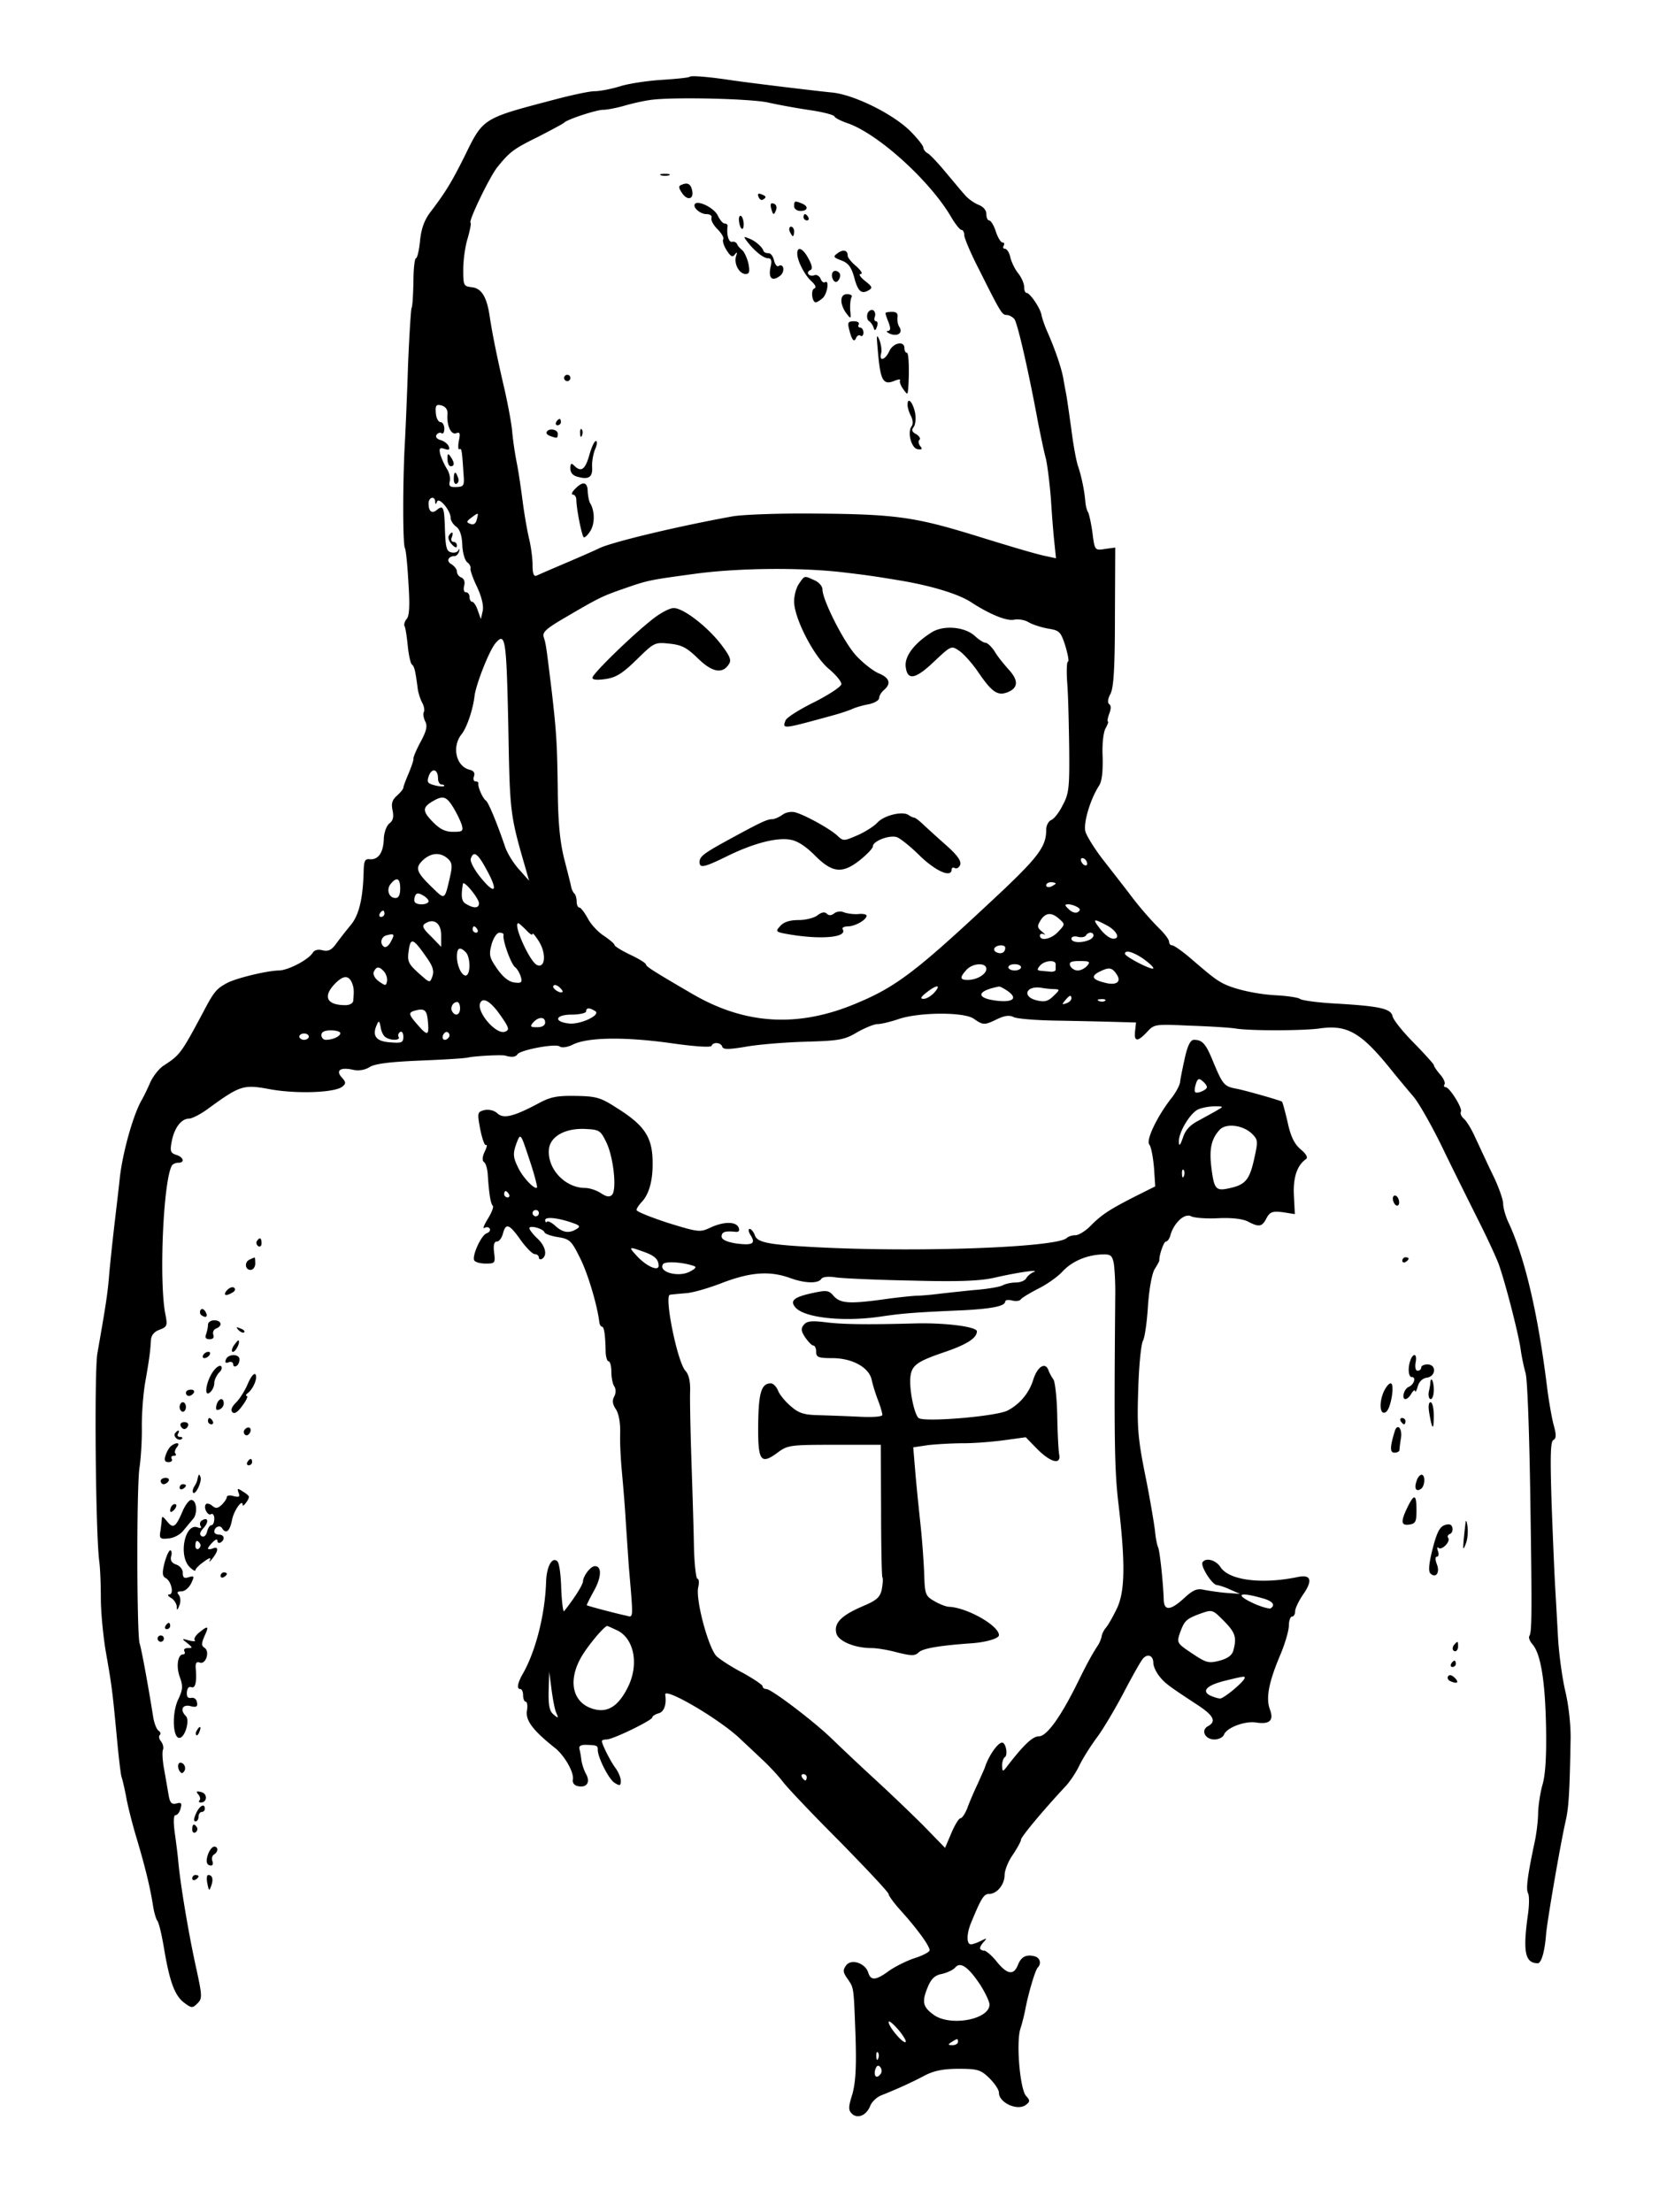 <svg xmlns="http://www.w3.org/2000/svg" version="1.0" viewBox="0 0 468 621"><path d="M193.659 21.534c-.177.265-3.805.62-7.874.885-4.158.265-9.466 1.061-11.855 1.858-2.389.707-5.485 1.327-6.989 1.327-1.416 0-6.37 1.061-11.059 2.3-20.524 5.396-20.17 5.131-25.479 16.013-3.538 7.077-5.22 9.908-9.466 15.482-1.77 2.3-2.654 4.689-3.008 8.139-.265 2.742-.796 4.954-1.15 4.954s-.708 3.008-.708 6.635c-.088 3.716-.265 6.99-.53 7.343-.177.354-.62 7.432-.974 15.66-.265 8.315-.707 18.843-.973 23.444-.53 10.793-.53 27.337.089 28.31.265.354.707 4.689.973 9.643.442 6.458.265 9.289-.443 10.174-.619.707-.884 1.68-.619 2.123s.62 2.92.885 5.485c.265 2.654.796 4.954 1.15 5.22.708.53.973 1.77 1.592 6.37.089 1.238.708 3.184 1.239 4.246.62 1.062.796 2.3.53 2.743s-.088 1.592.355 2.565c.707 1.239.442 2.654-1.239 5.75-1.238 2.3-2.123 4.424-2.035 4.778s-.53 2.123-1.327 4.07c-.796 1.857-1.504 3.715-1.504 4.07s-.796 1.326-1.77 2.21c-1.415 1.24-1.68 2.301-1.238 4.247.354 1.77.089 2.831-.884 3.54-.797.618-1.504 2.476-1.593 4.246-.088 3.892-1.504 6.016-3.892 5.839-1.416-.177-1.681.442-1.77 3.361-.177 7.697-1.327 12.475-3.715 15.217a125.729 125.729 0 00-4.07 5.22c-1.239 1.68-2.123 2.123-3.716 1.77-1.238-.355-2.3-.09-2.742.618-1.239 2.035-6.99 5.043-9.643 5.043-3.362.089-11.855 2.123-14.51 3.539-2.919 1.592-3.627 2.389-6.546 7.962-6.37 11.943-6.635 12.209-11.236 15.217-1.238.796-3.008 3.008-3.804 4.866s-1.946 4.158-2.477 5.042c-2.389 4.335-5.308 14.952-6.016 21.764-.442 4.158-1.238 10.704-1.68 14.597s-1.062 9.643-1.328 12.828c-.442 5.397-1.061 9.024-3.273 21.675-.885 5.131-.53 50.073.53 58.39.266 1.946.443 6.546.443 10.35 0 3.716.62 10.263 1.327 14.598 1.681 9.643 1.858 10.616 3.097 23.71.53 5.838 1.15 11.235 1.415 11.943s.796 3.096 1.239 5.308c.353 2.212 1.68 7.52 3.008 11.943 2.477 8.316 3.804 13.89 4.6 19.021.265 1.681.796 3.45 1.15 3.981.442.443 1.239 3.893 1.858 7.52 1.592 9.555 3.008 13.447 5.662 15.482 2.123 1.593 2.389 1.593 3.804.177 1.327-1.327 1.327-2.035-.442-10.085-1.947-8.847-4.247-22.206-4.955-29.46-.176-2.212-.707-6.105-1.061-8.67-.354-2.92-.266-4.6.265-4.6s1.15-.797 1.416-1.859c.442-1.504.177-1.77-1.15-1.415s-1.858-.177-2.212-2.389c-.265-1.504-.796-4.689-1.239-7.077s-.619-4.866-.354-5.574c.266-.62 0-1.68-.53-2.389-.531-.619-.708-1.415-.354-1.77s.177-.884-.354-1.238-1.239-2.123-1.504-3.892c-1.327-8.405-3.273-19.021-3.804-20.614-.796-2.654-.885-44.5 0-49.542.354-2.477.708-7.609.62-11.501 0-3.893.441-9.643 1.06-12.828 1.062-6.105 1.328-8.14 1.505-11.324.088-1.239.884-2.3 2.388-2.831 2.124-.796 2.3-1.15 1.681-4.247-1.858-9.112-.62-37.953 1.858-41.934.265-.354 1.062-.708 1.77-.708 1.857 0 1.503-1.592-.62-2.211-1.592-.531-1.77-1.062-1.238-3.805.707-3.715 2.654-6.37 4.865-6.37.797 0 3.274-1.238 5.397-2.83 9.024-6.547 9.82-6.813 17.428-5.397 7.343 1.327 18.225.973 20.26-.796.973-.796.973-1.239-.177-2.477-1.858-2.035-.442-3.008 3.096-2.212 1.593.354 3.274.088 4.6-.708 1.416-.973 5.663-1.504 13.979-1.858 6.546-.265 12.828-.619 13.8-.884 2.124-.443 9.29-.797 10.352-.531 1.77.53 2.92.442 3.45-.354.796-1.239 10.705-3.097 11.855-2.212.53.443 2.123.266 3.716-.53 4.07-2.035 14.332-2.212 27.16-.443 6.723.973 11.59 1.327 11.766.796.442-1.15 2.654-.973 3.008.266.265.796 1.77.796 6.547 0 3.361-.62 10.881-1.239 16.72-1.416 9.555-.265 11.059-.53 14.598-2.654 2.211-1.239 4.777-2.3 5.75-2.3s3.539-.62 5.662-1.327c5.662-2.035 18.579-2.123 21.321-.177 2.654 1.858 3.008 1.858 6.635.088 2.035-.973 3.45-1.15 4.6-.53.885.442 6.194.884 11.767.973s13.005.265 16.367.354l6.193.177-.266 2.388c-.354 3.097.708 3.097 3.362.266 2.035-2.212 2.3-2.212 11.855-1.77 5.397.177 11.236.531 12.916.796 4.335.708 19.198.62 23.622 0 7.873-1.15 11.766 1.15 20.348 11.855 1.857 2.3 4.6 5.574 6.104 7.343s5.485 8.759 8.67 15.482c3.273 6.724 7.785 15.748 9.908 19.994s4.512 9.378 5.309 11.501c1.946 5.485 5.662 19.994 6.192 24.152.266 1.947.885 4.778 1.327 6.37.531 1.504 1.062 16.81 1.327 34.06.531 34.327.443 38.75-.265 39.812-.265.442.177 1.504.885 2.3 2.3 2.654 3.539 10.085 3.804 22.825.177 8.67-.177 13.801-.973 16.544-.62 2.123-1.15 5.662-1.239 7.785 0 2.123-.442 6.104-1.061 8.758-1.947 9.201-2.39 12.828-1.77 13.978.354.62.354 3.185 0 5.75-1.504 10.617-.885 13.89 2.743 13.89.973 0 1.946-3.273 2.3-7.962.354-4.07 3.893-24.683 5.485-31.849.885-3.804 1.15-7.873 1.415-23.002.089-3.804-.53-9.466-1.415-13.27-.885-3.627-1.858-10.616-2.123-15.482s-.62-11.235-.796-14.155-.62-13.182-.974-22.825c-.442-13.536-.354-17.782.443-18.313.884-.442.884-1.504.088-4.335-.53-2.035-1.327-6.635-1.77-10.085-2.565-20.88-6.192-36.361-10.704-46.27-.973-1.946-1.68-4.512-1.68-5.662s-1.328-4.954-3.009-8.316c-1.68-3.45-3.804-8.139-4.866-10.35-.973-2.212-2.388-4.513-3.096-5.132-.796-.708-1.15-1.504-.885-2.035.531-.884-3.185-6.9-4.335-6.9-.442 0-.53-.354-.265-.797.265-.353-.266-1.68-1.239-2.742-.973-1.15-1.769-2.3-1.769-2.654 0-.266-2.566-3.097-5.662-6.281-3.096-3.097-5.75-6.459-5.927-7.432-.443-2.123-3.628-2.83-15.836-3.539-5.043-.265-9.644-.884-10.174-1.327-.443-.354-3.274-.796-6.193-.973-5.75-.265-12.12-1.68-15.394-3.362-2.123-1.15-3.185-1.946-9.554-7.431-2.124-1.77-4.247-3.273-4.778-3.273-.442 0-.796-.443-.796-.974s-1.062-2.034-2.389-3.361c-2.92-2.92-6.104-6.547-9.112-10.617-1.239-1.592-4.246-5.485-6.812-8.758s-4.866-6.99-5.22-8.316c-.53-2.477 1.416-9.024 3.893-12.828.796-1.239 1.062-3.981.973-7.962-.177-3.54.177-6.812.796-8.051.62-1.062.885-1.946.708-1.946-.265 0-.088-.974.354-2.212.53-1.327.53-2.3 0-2.654s-.442-1.504.354-2.92c.884-1.769 1.238-7.254 1.238-21.763l.089-19.286-2.654.354c-3.185.53-3.097.53-3.804-4.955-.354-2.388-.885-4.777-1.15-5.308-.354-.442-.708-1.858-.797-3.096-.265-3.185-1.15-7.255-2.035-9.82-.442-1.239-1.327-5.84-1.857-10.174-.62-4.424-1.239-8.759-1.416-9.732s-.62-3.185-.885-4.866c-.619-3.184-2.3-8.05-4.512-13.093-.707-1.592-1.415-3.627-1.592-4.6-.354-1.947-3.185-6.105-4.158-6.193-.442 0-.708-.708-.708-1.681 0-.885-.708-2.566-1.592-3.716-.973-1.15-1.947-3.185-2.3-4.6-.266-1.327-.974-2.389-1.504-2.389s-.62-.442-.354-.885c.265-.53.177-.884-.354-.884-.442 0-1.327-1.416-1.858-3.097s-1.415-3.096-1.858-3.096-.796-.796-.796-1.77c0-1.15-.885-2.123-2.3-2.654-1.239-.53-3.008-1.769-3.893-2.919-.973-1.062-3.362-3.981-5.396-6.37-2.035-2.477-4.247-4.777-4.866-5.131-.708-.354-1.239-1.15-1.239-1.592 0-.531-1.68-2.654-3.716-4.69-4.954-4.865-15.924-10.262-22.028-10.792-4.512-.443-23.533-2.743-28.222-3.45-6.458-.974-11.147-1.328-11.59-.974zm22.028 7.255c2.743.619 8.051 1.592 11.678 2.123s6.724 1.327 6.9 1.77 1.77 1.238 3.54 1.857c8.493 2.831 23.09 16.013 29.106 26.187 1.239 2.123 2.566 3.804 3.008 3.804s.796.708.796 1.504 1.858 5.22 4.247 9.82c5.927 11.855 6.37 12.563 7.608 12.563.708 0 1.68.53 2.212 1.15.884 1.15 3.98 14.597 6.723 29.46.708 3.45 1.593 7.874 2.124 9.731.442 1.947 1.061 6.99 1.415 11.413.266 4.335.708 9.909.973 12.209l.443 4.335-2.92-.62c-2.83-.619-8.316-2.211-19.728-5.75-17.606-5.397-22.649-6.104-48.658-6.193-8.228 0-16.986.354-19.464.796-15.659 2.831-34.414 7.343-37.599 9.024-.708.354-4.689 2.123-8.847 3.893s-8.05 3.45-8.581 3.715c-.797.354-1.15-.53-1.15-2.919 0-1.946-.443-5.22-.974-7.431s-1.327-6.813-1.769-10.174c-.442-3.45-1.15-8.405-1.68-11.059s-1.15-6.812-1.328-9.2c-.265-2.478-1.238-7.61-2.123-11.502-1.858-7.962-3.362-15.128-4.158-20.436-.796-5.485-2.3-7.962-5.043-8.228-2.3-.265-2.389-.53-2.389-4.954 0-2.566.531-6.547 1.239-8.758.62-2.212 1.062-4.247.796-4.424-.53-.62 5.485-13.093 7.609-15.659 3.45-4.246 4.511-5.043 11.324-8.404 3.804-1.947 7.077-3.716 7.343-3.981.884-.974 9.377-3.716 11.058-3.628.973 0 3.804-.53 6.193-1.238 2.477-.708 5.839-1.416 7.52-1.593 6.9-.796 27.868-.265 32.556.797zm-90.061 87.407c-.265 3.185.973 6.016 2.477 5.396 1.062-.353 1.15.089.708 2.212-.266 1.504-.177 2.566.177 2.3.62-.353.708.354 1.15 6.99.265 3.273.088 3.538-2.035 3.627-1.77.088-2.123-.266-1.858-1.504.266-.973-.088-2.566-.796-3.628-.708-1.15-1.504-2.919-1.858-4.07-.354-1.68-.177-1.945 1.239-1.503 1.238.442 1.504.177 1.15-.708-.266-.708-1.327-1.504-2.3-1.77s-1.504-.884-1.15-1.415c.265-.53.973-.796 1.415-.53.442.353.796-.266.796-1.24 0-1.06-.53-1.857-1.061-1.857-.62 0-1.239-1.15-1.327-2.566-.177-2.123.088-2.477 1.592-2.123 1.15.354 1.77 1.15 1.681 2.389zm-3.45 24.594c0 .885.177.885.53 0 .531-1.327 3.805 2.477 3.805 4.6 0 .708.707 1.859 1.592 2.478.973.708 1.593 2.477 1.681 5.131.088 2.123.708 4.335 1.416 4.866.619.442 1.061 1.238.884 1.77-.088.442.708 2.83 1.858 5.13 1.239 2.743 1.858 5.132 1.593 6.636l-.531 2.388-.885-2.477c-.442-1.327-1.15-2.389-1.592-2.389-.354 0-.708-.619-.708-1.327s-.443-1.327-.973-1.327c-.62 0-.797-.796-.531-1.858s0-1.946-.796-2.3c-.708-.265-1.239-.973-1.239-1.68 0-.62-.708-1.505-1.504-2.035-1.592-.797-.973-2.3.885-2.3.442 0 1.061-.62 1.238-1.328s.089-.884-.177-.354c-.265.62-1.238.885-2.123.62-1.238-.266-1.504-1.504-1.68-6.193-.178-6.458-.443-7.166-2.212-5.75-1.416 1.238-2.39.53-2.39-1.77 0-1.77 1.77-2.212 1.859-.53zm11.678 5.043c-.266 1.15-.885 1.592-1.77 1.239-1.238-.443-1.15-.708.266-1.77 2.034-1.504 2.034-1.504 1.504.531zm102.358 14.774c7.52.885 9.29 1.15 17.252 2.477 8.581 1.504 15.659 3.716 19.109 5.928 5.131 3.362 9.997 5.396 12.12 4.954 1.239-.265 3.097.089 4.07.708 1.061.62 3.45 1.415 5.396 1.77 3.274.53 3.628.795 4.955 4.954.707 2.388 1.061 4.335.707 4.335s-.442 2.919-.176 6.37c.265 3.538.442 11.854.53 18.4.089 10.617-.088 12.387-1.858 15.571-.973 2.035-2.477 3.893-3.273 4.158-.708.354-1.327 1.504-1.327 2.654 0 4.955-2.123 7.786-16.632 21.233-19.817 18.49-25.656 22.914-36.184 27.337-16.455 7.077-31.406 6.281-46.27-2.3-11.412-6.635-13.27-7.874-13.27-8.405 0-.354-1.946-1.592-4.423-2.742-2.389-1.15-4.423-2.389-4.423-2.743s-1.327-1.415-2.831-2.477c-1.593-.973-3.716-3.185-4.6-4.866-.974-1.77-2.036-3.185-2.478-3.185-.354 0-.708-.707-.708-1.592s-.265-1.946-.619-2.3c-.354-.266-.708-1.062-.885-1.681-.088-.62-.973-4.07-1.946-7.874-1.239-4.866-1.77-10.262-1.858-19.463-.177-13.182-.354-16.013-1.68-27.69-1.505-12.21-1.593-13.183-2.213-15.13-.53-1.503.354-2.388 6.282-5.838 9.2-5.397 10.174-5.839 16.013-7.874 7.077-2.477 7.254-2.477 20.967-4.335 11.855-1.504 28.398-1.68 40.253-.354zM142.7 203.603c.443 24.86.443 24.949 4.955 40.52l.884 3.095-2.919-3.273c-1.592-1.77-3.273-4.6-3.804-6.193-2.123-6.281-4.689-12.562-5.397-13.005-.884-.619-2.3-3.804-2.123-4.777.088-.354-.265-.62-.796-.62s-.708-.619-.443-1.415c.354-.973-.088-1.592-1.238-1.858-3.804-.973-5.043-6.458-2.212-9.997 1.416-1.769 3.185-6.812 3.627-10.793.443-3.273 4.07-12.562 5.84-14.686 2.83-3.362 3.096-1.238 3.626 23.002zm-19.728 14.952c0 .884.442 1.68 1.062 1.68.53 0 .796.177.619.443-.266.177-1.504.088-2.743-.266-1.946-.53-2.123-.884-1.504-2.654.885-2.3 2.566-1.858 2.566.797zm4.246 8.05c.974 1.593 2.035 3.804 2.39 4.866.53 1.858.264 2.035-2.39 2.035-2.211 0-3.715-.708-5.839-2.92-2.83-2.92-2.83-3.98.266-5.75 2.742-1.593 3.716-1.239 5.573 1.77zm-1.504 14.42c1.239 1.15 1.327 2.035.62 5.132-1.504 6.547-1.416 6.458-4.778 3.185-4.688-4.512-5.13-5.662-2.83-7.874 2.3-2.123 4.865-2.3 6.988-.442zm10.882 3.097c3.362 6.104 2.477 7.255-1.592 2.3-1.947-2.388-3.097-4.689-2.831-5.396.796-2.3 1.946-1.504 4.423 3.096zm168.622-1.68c0 .53-.354.618-.885.353-.442-.265-.884-.973-.884-1.415 0-.531.442-.62.884-.354.531.265.885.973.885 1.415zm-192.862 6.988c0 1.77-.443 2.654-1.327 2.654-1.858 0-2.654-2.388-1.327-3.98 1.68-2.036 2.654-1.593 2.654 1.326zm22.117 4.158c0 1.327-1.327 1.504-3.45.266-1.416-.708-1.681-1.947-1.062-5.75.177-1.15 4.512 4.069 4.512 5.484zm161.898-5.573c0 .177-.62.53-1.327.884-.708.266-1.327.089-1.327-.353 0-.531.62-.885 1.327-.885s1.327.177 1.327.354zm-176.053 4.954c0 .973-2.92 1.239-3.804.354-.266-.266-.266-1.062 0-1.77.354-.884.884-.973 2.123-.265.885.442 1.68 1.239 1.68 1.681zm182.158 1.68c.884.532.884.886.088 1.416-.62.354-1.68 0-2.477-.796-1.239-1.15-1.239-1.415-.177-1.415.708 0 1.858.354 2.566.796zm-194.544 1.859c0 .442-.442.884-.973.884-.442 0-.62-.442-.354-.884.266-.531.708-.885.973-.885.177 0 .354.354.354.885zm189.5 1.504c1.593 1.415 1.593 1.504-.353 3.538-1.946 2.124-5.131 2.743-5.131 1.062 0-.442.53-.62 1.15-.354.53.354.354 0-.531-.708-1.416-1.15-1.416-1.592-.442-3.184 1.415-2.212 3.096-2.39 5.308-.354zm-173.575 4.512v3.273l-2.831-2.92c-2.3-2.211-2.654-3.007-1.681-3.627 2.477-1.592 4.512-.088 4.512 3.274zm186.58-2.92c3.009 1.504 4.336 3.981 2.036 3.893-.797 0-2.39-1.15-3.54-2.654-2.3-2.92-2.034-3.097 1.505-1.239zm-162.694 1.504c.973 1.062 1.77 1.593 1.77 1.062 0-.443.796.53 1.857 2.211 2.035 3.362 1.681 7.432-.53 6.547-2.035-.708-6.99-11.766-5.308-11.766.176 0 1.15.884 2.211 1.946zm-13.712-.177c.265.443.088.885-.354.885-.531 0-.973-.442-.973-.885 0-.53.176-.885.353-.885.266 0 .708.354.974.885zm-24.33 3.45c-.53 1.062-1.326 1.681-1.857 1.416-1.327-.885-.885-2.92.796-3.273 2.123-.531 2.212-.266 1.062 1.857zm31.672-1.946c-.353 1.416 2.035 8.05 3.185 9.024.708.53 1.416 1.858 1.681 2.831.443 1.504.089 1.77-1.858 1.504-1.504-.177-3.184-1.504-4.777-3.804-2.212-3.185-2.389-3.893-1.592-6.9.53-1.859 1.504-3.274 2.211-3.274s1.239.265 1.15.62zm165.614.177c0 .442-.619 1.062-1.415 1.327-2.212.885-4.777.62-4.777-.442 0-.531.796-.796 1.769-.531s2.035.088 2.3-.354c.62-1.062 2.123-1.062 2.123 0zm-187.2 6.193c1.77 2.477 2.123 3.804 1.592 5.308-.707 1.946-.707 1.858-3.892-.973-2.831-2.566-3.185-3.273-2.743-6.281.531-3.805 1.239-3.54 5.043 1.946zm162.43-2.743c0 1.239-.974 1.858-2.301 1.327-.708-.265-.973-.796-.708-1.238.62-.973 3.008-1.062 3.008-.089zm-151.46 1.239c1.239 1.239 1.416 5.662.266 6.458-1.15.62-2.743-2.388-2.743-5.22 0-2.477.796-2.919 2.477-1.238zm190.12 1.77c1.593 1.15 2.92 2.3 2.92 2.742 0 .796-7.874-3.185-7.963-4.07 0-1.15 2.124-.619 5.043 1.327zm-24.506 1.592v1.504c0 .442-.62.619-1.327.619-.708-.088-1.946-.177-2.742-.265-1.15-.089-1.239-.354-.354-1.416 1.238-1.504 4.423-1.77 4.423-.442zm8.847.442c-.62.708-1.77 1.327-2.654 1.327s-1.77-.62-2.123-1.327c-.354-1.062.265-1.327 2.742-1.327 2.654 0 3.008.177 2.035 1.327zm-28.31.885c0 1.504-2.654 3.096-5.22 3.096-2.211 0-2.3-.708-.354-2.83 1.77-1.947 5.574-2.124 5.574-.266zm9.732-.443c0 .443-.797.885-1.77.885s-1.77-.442-1.77-.885c0-.53.797-.884 1.77-.884s1.77.354 1.77.884zm-178.708 1.327c.531.708.885 1.858.708 2.655-.265 1.238-.442 1.238-2.212 0-1.15-.797-1.77-1.947-1.504-2.655.708-1.68 1.593-1.68 3.008 0zm205.602.708c1.416 2.123-.265 3.185-3.627 2.212-3.45-.885-3.716-1.858-.885-3.185 2.389-1.15 3.274-.973 4.512.973zm-214.803 2.123c.62 1.504.708 2.3.443 5.132 0 .796-.973 1.327-2.212 1.327-5.22 0-6.37-2.389-3.008-5.928 2.3-2.388 3.804-2.565 4.777-.53zm59.186 2.743c-.53.62-3.008-.973-2.565-1.68.265-.443.973-.266 1.68.353.62.53 1.062 1.15.885 1.327zm104.394.177c-.885.973-2.212 1.77-3.008 1.77-1.062 0-.797-.531.796-1.77 2.92-2.3 4.246-2.3 2.212 0zm20.701-.354c2.92 2.123 1.15 3.273-3.804 2.566-5.396-.797-4.777-2.743 1.239-3.893.265-.088 1.415.53 2.565 1.327zm12.917-.62c1.68.09 1.68.178-.177 1.947-1.416 1.416-2.477 1.77-4.6 1.239-4.336-.973-3.185-4.247 1.238-3.54.973.178 2.566.355 3.539.355zm4.866 2.655c0 .442-.62 1.062-1.416 1.327-1.238.442-1.327.354-.354-.796 1.239-1.504 1.77-1.681 1.77-.531zm-160.13 4.954c2.3 3.273 2.39 3.893 1.15 4.335-2.565 1.062-8.404-5.927-6.9-8.227.885-1.504 3.097 0 5.75 3.892zm169.596-4.335c-.266.266-1.062.354-1.681.089-.708-.266-.442-.531.53-.531.974-.089 1.505.177 1.15.442zm-181.096 2.123c0 1.858-1.327 2.39-2.212.885-.62-1.062.177-2.654 1.416-2.654.442 0 .796.796.796 1.77zm-9.024 3.805c.354 3.892-.089 4.07-2.92.796-2.565-2.92-2.654-3.45-.619-3.981 2.654-.708 3.273-.089 3.539 3.185zm46.977-3.008c1.68 1.061-4.247 3.892-7.52 3.45-4.335-.53-3.627-2.477.885-2.477 2.211 0 4.07-.443 4.07-.885 0-1.062.884-1.15 2.565-.088zm-14.067 3.185c0 .796-.796 1.327-2.211 1.327-1.947 0-2.124-.177-1.15-1.327 1.504-1.681 3.361-1.681 3.361 0zm-44.765 4.158c1.416.973 4.247.884 3.627-.089-.265-.442-.088-1.062.443-1.415.442-.266.884.265.884 1.327 0 1.68-.442 1.857-3.715 1.592-3.981-.265-5.132-1.858-3.716-4.954.53-1.239.708-1.15 1.062.708.176 1.238.796 2.477 1.415 2.83zm-12.74-1.15c0 .884-2.123 1.857-4.07 1.857-.707 0-1.238-.619-1.238-1.327 0-.884.885-1.327 2.654-1.327 1.504 0 2.655.354 2.655.796zm30.522 1.061c-.884 1.327-2.211.885-1.68-.53.353-.708.884-1.062 1.326-.797s.62.885.354 1.327zm-39.368-.088c0 .442-.62.884-1.327.884s-1.327-.442-1.327-.884c0-.531.619-.885 1.327-.885s1.327.354 1.327.885z"/><path d="M185.608 49.225c.53.177 1.592.177 2.212 0 .53-.266.088-.442-1.15-.442s-1.681.176-1.062.442zM191.358 51.879c-.884.265-.884.796 0 2.123 1.416 2.3 3.362 2.123 3.008-.265-.353-2.035-1.238-2.654-3.008-1.858zM212.945 55.24c.265.708.796 1.062 1.238.797 1.062-.62.974-.973-.442-1.504-.885-.354-1.15-.088-.796.708zM195.163 57.187c-.885.885 1.327 2.92 3.184 2.92.974 0 1.593.442 1.416 1.061-.265.62.53 2.035 1.68 3.185s1.859 2.389 1.593 2.831.177 1.858.974 3.096c1.15 1.77 1.68 2.035 2.3 1.15.619-.796.707-.707.354.443-.708 2.123.884 5.043 2.654 5.043 1.061 0 1.238-.62.796-2.92-.354-1.504-1.15-3.273-1.681-3.716-.62-.53-1.327-1.238-1.504-1.769-.177-.442-.885-.796-1.416-.62-.973.178-1.592-2.122-1.238-4.511 0-.354-.354-.62-.796-.62-.531 0-1.327-.973-1.947-2.211-.884-2.035-5.308-4.335-6.37-3.362zM216.484 58.426c.53 2.034.796 2.123 1.415.442.266-.708 0-1.504-.62-1.68-.884-.355-1.06.088-.795 1.238zM222.942 57.895c0 .708.796 1.327 1.77 1.327 2.123 0 2.388-1.327.353-2.123-1.946-.797-2.123-.708-2.123.796zM207.46 61.876c.177 2.389 1.327 3.362 1.327 1.062 0-.974-.354-2.035-.708-2.3-.442-.266-.708.353-.62 1.238zM225.596 60.991c0 .443.442.885.973.885.442 0 .62-.442.354-.885-.265-.53-.708-.884-.973-.884-.177 0-.354.353-.354.884zM221.703 64.972c.354.708.708 1.327.885 1.327s.354-.619.354-1.327-.354-1.327-.885-1.327c-.442 0-.62.62-.354 1.327zM209.76 67.803c2.123 2.743 4.6 4.69 5.839 4.69.973 0 1.15.707.708 2.565-.62 3.008.442 4.07 2.654 2.388 1.504-1.061 1.15-3.715-.443-2.742-.353.265-.973-.53-1.238-1.681s-.973-2.035-1.593-1.946c-.619 0-1.238-.266-1.327-.62-.353-1.15-2.388-2.92-4.158-3.538-1.504-.62-1.504-.531-.442.884zM223.827 71.165c0 2.035 2.034 6.016 3.98 7.785 1.15 1.062 1.416 1.77.797 2.035-1.062.443-.62 3.893.442 3.893.266 0 1.15-.531 1.858-1.15 1.327-1.062 2.035-5.308.708-4.512-.354.265-.973-.177-1.239-.973-.354-.797-1.15-1.239-1.77-.973s-1.415.088-1.68-.354c-.265-.354 0-.885.53-1.062.709-.265.62-1.239-.442-3.185-1.504-2.92-3.184-3.716-3.184-1.504zM235.15 71.077c-1.326.973-1.238 1.15 1.062 2.034 1.947.708 2.743 1.858 3.539 4.512 1.062 4.158 2.035 5.043 4.07 3.893 1.238-.708 1.061-1.062-.974-2.654-1.327-1.062-1.857-1.946-1.238-1.946.708 0 .177-.885-1.15-2.124-1.416-1.15-2.477-2.477-2.477-3.008 0-1.592-1.239-1.857-2.831-.707zM233.558 77.27c0 .707.354 1.503.796 1.769.885.62 2.035-1.681 1.239-2.477-.973-.973-2.035-.531-2.035.708zM236.212 84.436c0 .973.62 2.565 1.416 3.538 1.238 1.681 1.327 1.593 1.061-.884-.088-1.504.089-3.097.354-3.628.354-.442-.177-.884-1.15-.884-1.15 0-1.68.619-1.68 1.858zM243.555 87.974c-.265.885-.088 1.77.354 2.124.53.265 1.062 1.15 1.327 1.769.265 1.062.53 1.062.973-.177.266-.796.177-1.504-.265-1.504s-.62-.53-.354-1.239.088-1.504-.442-1.857c-.531-.266-1.239.088-1.593.884zM248.598 87.886c0 .265.354 1.415.885 2.654.619 1.68.53 2.3-.266 2.389-.53 0-.265.353.708.796 2.123.796 3.627-.266 2.566-1.947-.443-.619-.62-1.857-.531-2.742.177-.973-.266-1.504-1.504-1.504-1.062 0-1.858.177-1.858.354zM238.424 92.575c.708 2.92 1.415 3.715 1.946 2.211.266-.53.796-.884 1.239-.53.442.265.796-.177.796-.885 0-.796-.442-1.416-.973-1.416-.442 0-.62-.442-.354-.884.265-.531-.354-.885-1.327-.885-1.68 0-1.858.354-1.327 2.389zM246.386 97.706c.708 8.935 1.416 10.44 4.512 9.29 1.239-.532 2.035-.62 1.77-.178-.177.354.176 1.416.884 2.389 1.239 1.68 1.239 1.68 1.416-.089.354-4.865.177-10.085-.354-10.085-.443 0-.708-.62-.708-1.327 0-2.123-3.185-1.504-4.246.885-1.15 2.477-2.92 3.008-2.3.619.265-.796 0-2.477-.443-3.716-.796-1.858-.885-1.415-.53 2.212zM158.36 106.11c0 .443.442.885.884.885.531 0 .885-.442.885-.885 0-.53-.354-.884-.885-.884a.887.887 0 00-.884.884zM254.79 113.63c0 .797.443 2.212.974 3.185.53 1.062.62 2.212.177 2.831-1.327 1.77 0 6.37 1.77 6.458 1.15.177 1.326-.088.618-.884-.442-.62-.619-1.416-.176-1.77.353-.354-.089-1.061-.974-1.592-1.15-.62-1.327-1.15-.707-1.946.53-.62.707-2.39.442-3.982-.62-3.007-2.123-4.688-2.123-2.3zM156.148 118.496c-.266.442-.089.885.354.885.53 0 .973-.443.973-.885 0-.53-.177-.885-.354-.885-.265 0-.708.354-.973.885zM153.494 121.239c-.266.353.177.884.973 1.15 1.946.707 2.123.707 2.123-.62 0-1.238-2.477-1.68-3.096-.53zM162.871 121.681c0 .973.266 1.239.531.53.266-.619.177-1.415-.088-1.68-.266-.354-.531.177-.443 1.15zM165.437 127.785c-1.15 4.07-2.3 4.866-4.246 2.92-.797-.796-1.062-.62-1.062.796 0 1.239.708 2.035 2.212 2.389 3.008.796 4.07 0 3.892-2.831-.088-1.327.266-3.45.796-4.866.62-1.327.708-2.389.266-2.389s-1.239 1.77-1.858 3.981zM161.544 137.163c-.973.885-1.238 1.68-.707 1.68s.973.709.973 1.505c0 2.389 1.504 9.908 2.035 10.44.265.265 1.061-.443 1.857-1.682 1.327-2.034 1.327-5.75-.088-7.962-.265-.53-.53-1.946-.62-3.096 0-2.743-1.326-3.097-3.45-.885zM125.626 128.847c0 1.15.442 2.035.885 2.035 1.15 0 1.15-.973 0-2.654-.708-1.062-.885-.973-.885.619zM127.395 134.509c0 .973.354 1.592.885 1.239.442-.266.62-1.062.265-1.77-.619-1.858-1.15-1.68-1.15.531zM125.98 150.433c-.266.531.088 1.593.885 2.39.884.972 1.415 1.06 1.415.353 0-.62-.442-1.062-.973-1.062s-.796-.619-.442-1.327c.53-1.504 0-1.77-.885-.354zM224.357 163.792c-.796 1.062-1.415 3.362-1.415 5.043 0 4.6 5.396 15.217 9.643 18.844 2.035 1.68 3.627 3.627 3.627 4.335s-3.362 2.92-7.52 5.043c-4.158 2.034-7.785 4.335-8.139 5.13-.973 2.566-1.061 2.566 13.448-1.415 1.946-.53 4.334-1.327 5.308-1.77s3.096-1.06 4.689-1.326c1.503-.354 2.83-1.062 2.83-1.77 0-.619.62-1.592 1.328-2.211 2.123-1.77 1.592-3.45-1.504-4.69-1.593-.707-4.424-2.919-6.37-5.042-3.45-3.804-9.378-15.57-9.378-18.49 0-.885-.973-2.035-2.212-2.565-2.92-1.328-2.742-1.416-4.335.884zM183.13 173.878c-5.838 4.6-16.808 15.305-16.808 16.366 0 .62 1.327.708 3.804.354 2.92-.442 4.777-1.68 8.67-5.485 4.866-4.777 5.043-4.866 9.2-4.423 3.45.354 4.866 1.15 7.963 4.158 3.98 3.892 6.9 4.423 8.67 1.592.796-1.15.265-2.3-2.212-5.573-3.981-5.131-10.616-10.174-13.27-10.174-1.15 0-3.804 1.415-6.016 3.185zM261.426 177.593c-4.866 3.097-7.432 6.636-7.166 9.467.442 4.07 2.654 3.715 7.962-1.327 4.777-4.512 4.866-4.512 6.99-3.097 1.238.796 3.715 3.539 5.396 6.016 3.98 5.839 5.573 6.812 8.493 5.574 2.83-1.239 2.83-3.362-.089-6.459-1.238-1.415-3.008-3.538-3.804-4.954-.885-1.327-2.035-2.389-2.565-2.389s-1.858-.884-2.92-1.857c-2.83-2.655-8.935-3.185-12.297-.974zM219.669 228.728c-.885.62-2.212 1.239-2.92 1.239-1.415 0-3.273.885-12.828 6.104-6.458 3.54-7.52 4.424-7.52 5.928 0 1.77 1.239 1.504 7.255-1.416 7.608-3.804 14.332-5.573 18.224-4.865 2.124.353 4.424 1.946 6.99 4.511 4.865 4.866 7.696 5.132 12.739 1.062 1.858-1.504 3.45-3.185 3.45-3.716 0-1.504 4.777-3.273 6.724-2.565.884.265 3.892 2.654 6.546 5.308 4.512 4.335 8.847 6.193 8.847 3.716 0-.443.443-.62.885-.354.53.265 1.15-.089 1.504-.885.354-1.062-.708-2.654-3.804-5.397a574.022 574.022 0 01-6.458-5.839c-1.15-1.15-2.389-2.034-2.654-2.034s-1.062-.354-1.681-.797c-1.77-1.061-6.812.177-8.67 2.212-.885.973-3.362 2.566-5.574 3.539-3.892 1.68-3.981 1.68-5.75 0-2.3-2.035-9.113-5.75-11.767-6.458-1.061-.266-2.654 0-3.538.707zM229.489 256.95c-.885.708-3.274 1.327-5.309 1.327-2.388 0-4.158.53-5.13 1.681-1.416 1.504-1.328 1.68 2.3 2.3 9.2 1.593 16.72.885 15.216-1.415-.265-.443.442-.797 1.593-.797 2.034-.088 5.13-1.857 5.13-3.007 0-.354-1.06-.62-2.388-.443-1.415.089-3.185-.177-4.07-.53-.796-.355-2.034-.178-2.654.353-.796.62-1.504.62-2.034.089-.62-.62-1.504-.443-2.654.442zM332.643 296.938c-.619 2.831-1.238 5.839-1.327 6.724-.088.973-1.15 2.92-2.3 4.423-4.07 5.131-7.343 11.943-6.37 13.182.531.62 1.062 3.539 1.327 6.458l.354 5.308-4.954 2.478c-7.874 3.98-9.997 5.396-13.005 8.404-1.504 1.593-3.539 2.831-4.423 2.831-.973 0-2.035.354-2.477.796-3.008 2.654-41.846 4.07-70.333 2.566-13.625-.708-16.632-1.327-17.252-3.45-.354-.885-.973-1.681-1.415-1.681s-.354.796.265 1.77c1.504 2.388.531 2.919-4.158 2.3-2.565-.443-3.981-1.062-3.981-1.947 0-1.239.885-1.592 3.716-1.327 1.061.177 1.415-.265 1.061-1.15-.707-1.77-4.158-1.77-7.962 0-2.83 1.327-3.273 1.327-11.855-1.327-4.866-1.593-8.847-3.185-8.847-3.627s.62-1.327 1.327-2.124c2.035-2.034 3.185-5.75 3.185-10.616.089-7.52-2.034-10.882-10.085-15.924-4.512-2.92-5.75-3.274-11.501-3.362-5.22-.089-7.078.265-10.351 2.035-6.99 3.715-9.909 4.512-11.678 2.83-.885-.796-2.3-1.15-3.627-.884-1.946.53-2.035.708-1.15 5.397.53 2.654 1.238 4.6 1.592 4.423.443-.265.266.62-.354 1.858-.707 1.504-.707 2.565-.177 2.92s.974 2.034 1.062 3.715c.354 5.308.796 7.962 1.416 8.581.265.266-.354 1.947-1.416 3.628-1.062 1.77-1.504 2.83-.973 2.565.62-.354 1.238-.265 1.504.177s-.089 1.062-.885 1.327c-1.592.62-4.158 6.459-3.45 7.609.354.53 1.77.884 3.273.884 2.566 0 2.654-.177 2.3-3.096-.265-2.123 0-3.097.797-3.097.619 0 1.327-.973 1.68-2.211.797-3.097 1.77-2.743 4.955 1.77 1.592 2.21 3.362 3.98 3.98 3.98s1.151.443 1.151.973c0 .443.442.62.885.354 1.592-.973.973-3.627-1.327-5.75-1.239-1.15-2.212-2.477-2.212-2.831 0-.973 3.893.088 4.246 1.15.177.442 1.947 1.062 3.805 1.327 3.273.53 3.804 1.062 6.104 5.75 2.212 4.247 4.954 13.536 5.485 18.225.089.62.442 1.15.708 1.15.62 0 .973 2.212 1.061 7.255.089 1.415.443 2.477.797 2.477.442 0 .796 1.327.796 2.83 0 1.593.354 3.54.796 4.159.53.796.53 1.946 0 2.92-.62 1.15-.442 2.211.53 3.626.797 1.327 1.24 3.805 1.151 6.901-.088 2.654.177 7.166.442 10.086s.797 8.846 1.062 13.27c.265 4.335.708 10.35.885 13.27 1.327 15.748 1.415 14.863-.708 14.332-2.212-.442-10.705-2.654-11.059-2.92-.088 0 .796-1.857 2.035-4.069 2.123-3.804 2.212-6.9.265-6.9-1.238 0-3.273 2.742-3.361 4.246 0 .973-2.477 4.866-5.308 8.405-.266.353-.62-2.478-.797-6.193-.088-3.804-.53-7.255-1.061-7.785-1.416-1.416-3.008 1.238-3.185 5.573-.266 9.112-2.831 19.375-6.458 25.833-1.593 2.743-1.858 4.423-.797 4.423.443 0 .797.797.797 1.77s.353 1.77.707 1.77c.443 0 .62 1.15.354 2.653-.354 2.654 1.681 5.397 7.785 10.263 2.743 2.123 5.486 6.9 5.132 8.935-.177.885.354 1.681 1.415 1.858 2.477.53 3.539-1.062 2.3-3.362-.619-1.062-1.15-2.83-1.327-3.893-.088-.973-.354-2.388-.53-3.096-.266-.885.353-1.239 1.68-1.239 3.185.089 3.45.177 3.45 1.416 0 2.123 3.097 8.316 4.778 9.29 1.416.884 1.68.795 1.68-.62 0-.885-.707-2.566-1.592-3.716-1.415-1.946-3.715-6.546-3.715-7.431 0-.266.62-.443 1.327-.443 1.77 0 12.828-5.396 12.828-6.192 0-.354.796-.885 1.77-1.15 1.503-.354 2.3-2.478 1.857-5.22-.354-2.3 15.66 7.077 21.233 12.562 1.327 1.24 3.892 3.628 5.75 5.397 1.946 1.77 4.689 4.689 6.104 6.547 1.504 1.946 8.759 9.554 16.19 16.986 7.343 7.52 13.448 13.978 13.448 14.509 0 .442 1.68 2.742 3.804 5.043 4.335 4.865 7.697 9.466 7.697 10.704 0 .443-1.947 1.504-4.247 2.212-2.389.796-5.662 2.477-7.254 3.627-3.628 2.654-5.043 2.743-5.75.354-.886-2.654-4.778-3.893-6.194-1.946-.973 1.327-.884 1.946.443 3.804 1.769 2.654 1.68 1.946 2.211 16.367.266 8.493 0 12.65-.884 15.924-1.15 3.627-1.15 4.512-.177 5.485 1.592 1.593 4.07.531 5.13-2.035.443-1.238 1.859-2.565 3.186-3.096 4.246-1.68 8.581-3.627 12.209-5.574 2.565-1.327 5.22-1.857 9.466-1.857 5.308 0 6.193.265 8.581 2.565 1.504 1.504 2.743 3.274 2.743 4.158 0 2.831 5.308 5.22 7.608 3.362 1.15-.885 1.15-1.238 0-2.477-1.68-1.858-2.83-14.863-1.592-18.844.53-1.592 1.15-4.158 1.415-5.574.796-4.246 2.743-10.881 3.45-11.589 1.15-1.15.62-2.831-.884-3.185-2.389-.62-3.804.177-4.69 2.477-1.15 2.92-3.007 2.654-5.927-.973-1.327-1.68-3.007-3.096-3.538-3.096-.62 0-1.15-.354-1.15-.708s.53-1.239 1.15-1.858c.884-.973.707-.973-.885-.177-1.062.531-2.3.973-2.831.973-1.239 0-1.239-2.83 0-5.927 2.92-7.078 3.627-8.228 5.131-8.228 2.212 0 4.335-2.654 4.335-5.308 0-1.238.973-3.804 2.3-5.662 1.239-1.858 2.3-3.804 2.3-4.246 0-.797 6.282-8.316 12.475-14.952 1.327-1.415 3.008-3.98 3.892-5.839s3.097-5.396 4.866-7.785c1.858-2.477 5.131-8.05 7.432-12.386 2.3-4.423 4.688-8.67 5.396-9.643 1.327-1.769 3.097-1.238 3.097 1.062 0 .796.707 2.389 1.592 3.539 1.592 2.035 2.389 2.654 10.616 8.05 4.778 3.097 5.574 4.778 3.097 6.105-2.035 1.15-.797 3.716 1.858 3.716 1.15 0 2.388-.62 2.654-1.328.707-1.946 5.75-3.892 8.935-3.45 3.893.62 5.131-.53 3.981-3.627s-.442-7.343 2.743-14.951c1.415-3.274 2.565-7.166 2.565-8.582s.443-2.565.885-2.565c.53 0 .885-.708.885-1.504s1.061-3.008 2.3-4.778c2.742-3.98 2.123-5.662-1.77-4.777-9.997 2.035-19.109.885-21.498-2.831-1.327-2.035-4.158-2.743-5.042-1.327-.62 1.062 2.742 6.37 4.07 6.37.619.088 2.388.619 3.803 1.327l2.655 1.15-3.805-.266c-2.123-.177-5.042-.619-6.37-.884-1.946-.443-3.096.088-5.75 2.565-3.627 3.274-5.397 3.362-5.485.266-.177-5.22-1.15-13.978-1.592-14.775-.266-.53-.708-2.654-.885-4.777-.266-2.035-1.416-9.112-2.743-15.57-2.034-10.174-2.3-13.448-1.946-23.799.177-6.635.796-12.828 1.327-13.8s1.15-5.486 1.416-9.91c.353-4.954 1.15-9.023 1.857-10.173s1.327-2.212 1.327-2.477c-.088-1.416 1.239-5.309 1.858-5.309.443 0 1.062-.884 1.327-2.034 1.062-3.362 3.981-6.016 5.75-5.043.886.442 4.336.708 7.61.53 3.803-.176 6.723.178 8.227.885 3.185 1.681 4.07 1.593 5.308-.884.973-1.77 1.68-2.035 4.6-1.681l3.362.53-.265-5.219c-.266-5.043.884-8.493 3.45-10.262.53-.443-.088-1.504-1.504-2.654-1.77-1.504-2.831-3.54-3.716-7.697-.707-3.008-1.415-5.662-1.592-5.75-.796-.443-10.44-3.186-12.828-3.628-3.362-.62-3.804-1.15-6.458-7.52-2.035-5.043-3.008-6.193-5.397-6.193-.973 0-1.77 1.504-2.566 5.043zm6.193 8.228c0 .796-2.742 1.946-3.273 1.415-.265-.177-.177-1.238.177-2.3.442-1.504.885-1.68 1.858-.796.707.53 1.238 1.327 1.238 1.68zm3.097 6.37c-.973.619-3.362 1.857-5.22 2.919-2.477 1.238-3.893 2.654-4.6 4.866-.797 2.3-1.15 2.565-1.15 1.15-.089-2.654 3.273-8.228 5.573-9.113 1.062-.442 3.096-.796 4.512-.796 2.477 0 2.477.089.885.973zm9.643 6.812c1.592 1.592 1.592 2.123.62 6.546-1.328 6.193-2.478 7.609-6.725 8.582-4.158.973-4.6.53-5.396-5.84-.62-5.042 0-7.873 2.212-10.35 1.769-2.123 6.723-1.504 9.289 1.062zm-181.362 2.3c2.035 4.158 3.008 13.359 1.593 14.774-.708.708-1.593.53-3.185-.53-1.239-.797-3.185-1.416-4.335-1.416-5.662 0-10.705-5.397-10.174-10.882.354-3.627 4.689-6.016 10.44-5.662 3.715.177 4.069.442 5.661 3.716zm-19.463 12.74c-.62.619-3.892-2.743-5.22-5.486-1.592-3.185-1.592-4.158-.353-7.431.973-2.389 1.061-2.212 3.45 5.043 1.415 4.158 2.3 7.696 2.123 7.873zm181.627-3.274c-.265.708-.53.442-.53-.53-.09-.974.176-1.505.442-1.151.265.265.353 1.062.088 1.68zm-189.5 5.131c.265.442.088.885-.354.885-.531 0-.974-.443-.974-.885 0-.53.177-.885.354-.885.266 0 .708.354.973.885zm8.404 5.308a.887.887 0 01-.885.885c-.442 0-.884-.442-.884-.885 0-.53.442-.884.884-.884.531 0 .885.353.885.884zm9.732 2.831c1.769.62 1.946.973.884 1.593-2.035 1.327-3.892 1.061-5.927-.797-1.062-.973-2.123-1.503-2.389-1.238-.265.354-.53.088-.53-.442 0-1.062 3.804-.62 7.962.884zm19.551 7.962c3.097 1.062 4.335 2.124 4.335 3.982 0 1.592-3.185.265-5.839-2.478-2.742-2.919-2.654-3.007 1.504-1.504zm132.084 3.097c.266 1.415.531 5.839.443 9.997-.354 39.988-.177 48.392.884 57.505 2.035 17.163 1.858 25.125-.53 29.814-1.062 2.212-2.389 4.512-3.008 5.22-.531.619-1.062 1.68-1.15 2.3s-.531 1.769-.974 2.477c-1.68 2.565-3.007 4.954-5.662 10.35-4.777 9.732-8.758 15.306-10.97 15.306-1.77 0-4.246 2.3-9.2 8.758-.974 1.239-1.062 1.15-1.15-.53 0-1.062.353-2.124.796-2.39.884-.619.265-4.069-.797-4.069-1.238 0-3.892 3.893-4.865 7.078-.089.265-.974 2.211-1.947 4.423-1.061 2.212-2.388 5.308-2.92 6.812-.618 1.593-1.503 2.92-1.945 2.92s-1.593 1.858-2.566 4.158l-1.77 4.158-6.015-6.193c-3.362-3.362-9.555-9.29-13.802-13.182s-9.554-8.935-11.854-11.147c-4.866-4.777-17.075-14.067-18.49-14.067-.62 0-1.062-.353-1.062-.796 0-.354-2.477-2.035-5.485-3.715-3.097-1.593-6.37-3.716-7.431-4.69-2.3-2.3-6.016-16.1-5.132-19.462.266-1.24.177-2.3-.265-2.3-.354 0-.885-4.247-.973-9.555-.089-5.22-.443-16.013-.708-24.064s-.442-16.544-.354-18.932c.089-2.831-.354-4.778-1.327-5.84-2.3-2.565-6.016-21.143-4.335-21.32.442-.089 2.389-.266 4.424-.443 1.946-.088 6.723-1.504 10.527-3.008 7.786-2.919 13.005-3.273 18.579-1.327 4.246 1.593 8.05 1.681 8.935.354.354-.619 1.947-.796 4.247-.442 1.946.265 11.59.708 21.32.885 13.183.354 19.022.088 23.003-.797 6.104-1.415 13.093-2.477 11.058-1.592-.707.265-1.68 1.062-2.034 1.68-.354.709-1.681 1.24-2.92 1.24s-2.92.353-3.716.796-4.423 1.061-8.05 1.327c-3.628.354-8.405.884-10.617 1.15s-4.688.442-5.396.442-4.512.354-8.405.885c-10.705 1.504-13.182 1.327-15.128-.973-1.239-1.416-1.946-1.504-5.574-.708-5.485 1.15-6.723 2.212-4.954 4.158 2.566 2.831 13.182 3.981 23.356 2.566 6.547-.974 9.643-1.239 23.975-1.858 7.874-.443 11.501-1.15 11.501-2.477 0-.354.796-.531 1.858-.266s2.123.177 2.477-.265c.265-.443 2.477-1.77 4.866-3.008 2.389-1.15 5.485-3.362 6.812-4.777 2.654-2.92 6.812-4.69 11.147-4.866 2.389-.089 2.831.265 3.273 2.3zm-118.017.885c.973.265.796.707-.885 1.592-3.185 1.77-9.024.177-7.608-2.035.53-.884 5.308-.619 8.493.443zm159.51 93.246c3.096.796 4.069 1.946 2.565 2.92-.354.176-2.389-.354-4.423-1.24-5.662-2.565-4.69-3.538 1.857-1.68zm-10.44 6.547c3.096 3.185 3.539 4.512 2.566 8.139-.354 1.415-1.593 2.3-3.893 2.92-3.096.795-3.716.619-7.697-2.036-4.246-2.83-4.335-3.007-3.45-5.662 1.239-3.45 1.77-3.98 5.22-5.308 3.98-1.415 3.804-1.504 7.254 1.947zm-170.214 2.654c4.689 2.477 5.927 9.82 2.654 16.101-2.477 4.866-5.308 6.812-8.936 6.016-6.104-1.327-7.962-7.343-4.335-14.155 1.593-3.097 6.724-9.29 7.609-9.29.177 0 1.504.62 3.008 1.328zm-17.34 23.002c.708 1.592.62 1.68-.708.53-1.15-.884-1.504-2.477-1.415-6.635l.176-5.396.62 4.865c.354 2.655.884 5.662 1.327 6.636zm193.305-9.82c0 .973-5.84 5.839-6.901 5.839-.62 0-1.946-.443-2.92-.885-2.388-1.327-.619-2.92 4.512-4.158 5.043-1.239 5.309-1.239 5.309-.796zM226.48 498.913c0 .442-.177.884-.354.884-.266 0-.708-.442-.973-.884-.266-.531-.089-.885.353-.885.531 0 .974.354.974.885zm48.57 58.035c1.503 2.3 2.742 4.955 2.742 5.75 0 4.247-11.147 6.282-15.748 2.832-3.008-2.212-3.273-3.627-1.592-7.697.973-2.389 2.035-3.362 3.98-3.716 1.505-.353 3.186-1.15 3.717-1.769 1.415-1.77 3.627-.265 6.9 4.6zm-20.791 16.279c-.62.619-4.777-4.247-4.777-5.574 0-.62 1.15.354 2.654 2.035 1.415 1.68 2.388 3.273 2.123 3.539zm14.686 0c0 .442-.708.884-1.504.884-1.327 0-1.416-.177-.266-.884 1.681-1.062 1.77-1.062 1.77 0zm-22.383 4.6c-.265.708-.53.442-.53-.53-.09-.974.176-1.505.442-1.15.265.265.354 1.06.088 1.68zm.796 4.158c-1.061 1.681-2.123 1.062-1.68-.885.353-1.15.796-1.503 1.326-.973s.62 1.327.354 1.858z"/><path d="M225.684 371.871c-.884 1.062-.796 1.77.354 3.54.885 1.238 1.858 2.3 2.3 2.3s.797.795.797 1.769c0 1.504.619 1.769 4.512 1.769 5.573 0 10.262 2.566 11.058 6.016.266 1.327 1.062 3.893 1.77 5.75.707 1.77 1.238 3.716 1.238 4.158 0 .531-2.654.708-6.37.531-3.538-.177-8.758-.354-11.5-.442-4.07-.089-5.574-.53-7.786-2.477-1.504-1.239-3.185-3.274-3.627-4.424-.442-1.061-1.327-2.034-2.035-2.034-2.654 0-3.45 2.654-3.539 11.766-.088 10.174.708 11.235 5.662 7.52 2.655-1.947 3.628-2.035 15.748-2.035h13.005l.088 18.136c0 9.997.177 18.49.354 19.021.266.442.089 2.035-.177 3.539-.53 2.211-1.504 3.008-5.485 4.689-5.927 2.565-7.962 4.688-7.254 7.52.53 2.211 5.13 4.157 9.908 4.157 1.504 0 4.69.531 7.255 1.24 3.98.972 4.866.972 5.927 0 1.062-1.151 5.928-1.947 14.598-2.567 4.158-.265 7.962-1.327 7.962-2.3 0-2.654-8.847-7.697-13.978-7.962-.797 0-2.654-.708-4.158-1.592-2.478-1.416-2.654-1.947-2.831-7.078-.089-3.008-.531-9.555-1.062-14.509s-1.239-11.855-1.504-15.305l-.53-6.281 4.157-.62c2.3-.265 6.9-.53 10.086-.53s8.404-.443 11.59-.885l5.75-.796 3.45 3.538c3.716 3.628 6.547 4.247 5.927 1.24-.177-.974-.442-5.84-.53-10.794s-.62-9.555-1.062-10.174-1.15-1.858-1.416-2.654c-.884-2.389-3.096-.973-4.246 2.654a14.614 14.614 0 01-7.166 8.67c-3.185 1.68-23.533 3.362-25.037 2.123-1.238-1.062-2.654-8.05-2.3-11.5.354-3.274 1.858-4.336 9.024-6.813 6.635-2.212 9.643-4.07 9.643-6.016 0-1.327-9.2-2.477-17.694-2.212-13.27.354-20.17.266-24.86-.353-3.804-.443-5.13-.354-6.016.707zM391.033 336.484c0 .707.442 1.592.885 1.858.53.265.884-.089.884-.797s-.354-1.592-.884-1.858c-.443-.265-.885.089-.885.797zM72.102 348.427c-.265.442-.088 1.062.443 1.416.442.265.884-.089.884-.797 0-1.592-.53-1.858-1.327-.619zM70.156 353.558c-1.593.62-1.416 2.92.177 2.92.708 0 1.327-.797 1.327-1.77s-.089-1.77-.177-1.68c-.177 0-.796.265-1.327.53zM393.687 353.912c0 .442.442.62.885.354.53-.265.884-.708.884-.973 0-.177-.353-.354-.884-.354-.443 0-.885.442-.885.973zM63.698 362.228c-1.239 1.416-.266 1.77 1.68.531.708-.442.797-.973.266-1.327-.442-.265-1.327.088-1.946.796zM56.266 367.802c-.265.53-.088 1.238.443 1.504 1.238.796 1.769.177.884-1.239-.53-.708-.973-.796-1.327-.265zM58.39 371.871c0 .708-.266 1.858-.531 2.654-.354.974-.089 1.416.973 1.416.973 0 1.327-.442 1.062-1.239a1.374 1.374 0 01.796-1.77c1.858-.707 1.504-2.3-.531-2.3-.973 0-1.77.532-1.77 1.24zM66.971 373.375c.62.62 1.327.885 1.592.62s-.176-.797-1.061-1.062c-1.239-.53-1.327-.442-.531.442zM65.644 377.71c-.62.973-.708 1.77-.265 1.77.796 0 2.123-2.654 1.592-3.185-.088-.177-.708.53-1.327 1.415zM57.063 380.364c-.266.443-.177.885.353.885.443 0 1.15-.442 1.416-.885.265-.53.177-.884-.354-.884-.442 0-1.15.354-1.415.884zM63.432 381.603c-.354.885-.088 1.15.796.796.62-.265 1.24 0 1.24.62 0 .53.441.707.884.442.53-.266.884-1.15.884-1.858 0-1.593-3.184-1.593-3.804 0zM395.987 381.78c-.796 2.123-.619 4.777.354 4.777 1.327 0 .62 2.123-.796 2.743-1.416.53-2.123 3.45-.973 3.45.442 0 1.238-.708 1.68-1.592.531-.797.974-1.15 1.062-.62 0 .443.354-.088.708-1.327.354-1.327 1.327-2.3 2.566-2.477 2.565-.354 2.742-3.716.177-3.716-.974 0-1.77.354-1.77.885 0 .442-.442.885-.973.885-.62 0-.796-.885-.62-2.212.532-2.477-.53-3.008-1.415-.796zM59.717 385.142c-1.947 2.92-2.478 7.166-.797 5.75.708-.53 1.239-1.77 1.239-2.654 0-.796.62-2.123 1.327-2.92.796-.707.973-1.503.53-1.857-.53-.266-1.503.53-2.3 1.68zM69.625 388.327c-.796 1.946-2.3 4.335-3.362 5.396-1.238 1.239-1.592 2.123-.973 2.743.53.53 1.504-.089 2.743-1.858 1.15-1.504 1.68-2.743 1.238-2.743-.354 0-.265-.354.177-.707 1.593-1.15 2.92-4.247 2.3-5.309-.354-.53-1.238.443-2.123 2.478zM401.56 388.061c0 .442-.176 1.593-.442 2.654-.176 1.15.089 2.035.531 2.035.531 0 .885-1.239.885-2.654 0-2.3-.796-3.893-.973-2.035zM388.379 390.892c-1.327 3.273-.885 6.547.708 5.485 1.415-.884 2.565-8.05 1.327-8.05-.531 0-1.416 1.15-2.035 2.565zM52.197 390.98c0 .443.354.885.796.885.53 0 1.15-.442 1.415-.884.266-.531-.088-.885-.796-.885-.796 0-1.415.354-1.415.885zM60.778 394.43c-.265 1.24-.088 1.593.796 1.24.708-.266 1.239-.974 1.239-1.681 0-1.858-1.504-1.504-2.035.442zM50.427 394.962c0 .707.443 1.327.885 1.327.53 0 .885-.62.885-1.327s-.354-1.327-.885-1.327c-.442 0-.885.619-.885 1.327zM401.295 396.908c.797 4.6 1.239 4.777 1.239.442 0-2.034-.442-3.715-.885-3.715-.619 0-.707 1.238-.354 3.273zM58.39 398.943c0 .442.442.885.973.885.442 0 .619-.443.354-.885-.266-.531-.708-.885-.974-.885-.177 0-.353.354-.353.885zM393.245 398.943c.265.442.707.885.973.885.177 0 .354-.443.354-.885 0-.531-.443-.885-.973-.885-.443 0-.62.354-.354.885zM50.693 400.181c.177.531.619.974 1.061.974s.885-.443 1.062-.974-.265-.973-1.062-.973-1.238.443-1.061.973zM68.563 401.508c-.265.443-.088 1.062.354 1.327s.974-.088 1.327-.796c.531-1.415-.796-1.858-1.68-.53zM391.564 401.774c-1.327 4.335-1.416 6.016-.089 6.016.708 0 1.327-.266 1.416-.708 0-.354.177-1.946.442-3.539.354-2.654-1.061-4.07-1.77-1.77zM49.1 402.393c-.53.973 1.15 2.3 1.947 1.504.353-.265.088-.53-.531-.53s-.796-.443-.531-.885c.265-.531.354-.885.088-.885s-.619.354-.973.796zM48.127 405.843c-.53.354-1.238 1.504-1.592 2.566-.531 1.504-.266 2.035.796 2.035.796 0 1.15-.443.885-.885-.266-.53-.089-.885.53-.885s.797-.265.531-.619c-.354-.265-.177-1.062.354-1.77 1.062-1.238.089-1.592-1.504-.442zM69.448 410.444c-.265.442-.088.884.354.884.53 0 .973-.442.973-.884 0-.531-.177-.885-.354-.885-.265 0-.707.354-.973.885zM55.735 414.16c-.176.442-.265.973-.353 1.327-.089.442-.443 1.238-.885 1.857-.354.62-.53 1.416-.266 1.681.708.708 2.566-3.273 2.035-4.423-.177-.62-.442-.796-.53-.443zM397.668 415.84c-.708 2.035-.088 3.008 1.239 2.124 1.15-.708 1.327-3.981.177-3.981-.443 0-1.15.796-1.416 1.857zM45.12 415.752c0 .442.353.885.795.885.531 0 1.15-.443 1.416-.885.265-.53-.089-.885-.796-.885-.797 0-1.416.354-1.416.885zM50.427 417.61c0 .442.443.62.885.354.53-.266.885-.708.885-.974 0-.176-.354-.353-.885-.353-.442 0-.885.442-.885.973zM66.971 419.025c.442 1.15.177 1.327-1.327.973-1.062-.353-1.946-.177-1.946.177 0 .443-.62 1.416-1.416 2.212-1.15 1.062-1.68 1.15-2.654.354-.708-.62-1.504-.796-1.77-.53-.884.884.443 3.45 1.416 2.83.443-.265.885.266.885 1.239 0 1.061-.354 1.858-.796 1.858s-.973.796-1.239 1.857-.885 1.593-1.504 1.239c-.708-.442-.53-1.15.531-2.3 1.592-1.77 1.239-3.185-.442-2.123-.531.265-.708.973-.443 1.504.443.619.089.796-.796.442-3.539-1.327-5.485 7.962-2.212 11.147.885.885 1.593 1.239 1.593.885s1.061-1.504 2.388-2.389c1.504-1.15 2.124-1.239 1.681-.442-.354.707 0 .442.708-.443 1.77-2.211 1.77-3.538.089-2.83-.708.265-1.327.265-1.327 0s.619-1.062 1.327-1.77c.796-.796 1.327-.973 1.327-.354 0 .53.442.708.884.442 1.327-.796 1.062-2.211-.442-2.211-.708 0-1.327-.354-1.327-.797 0-1.327 1.592-2.034 2.212-.973 1.061 1.681 2.123.885 2.742-2.211.443-2.655 3.008-6.282 3.008-4.335 0 .796 1.77-1.504 1.77-2.3 0-.266-.797-.974-1.77-1.505-1.415-.973-1.592-.884-1.15.354zm-10.793 14.332c.265.443.088 1.062-.443 1.416-.442.265-.884-.089-.884-.796 0-1.593.53-1.858 1.327-.62zM395.103 423.183c-1.947 4.07-1.77 5.132.619 4.778 1.68-.266 1.946-.797 1.946-3.981 0-4.6-.62-4.778-2.565-.797zM51.4 423.891c-2.034 4.866-2.742 5.308-4.423 3.273-1.415-1.68-1.504-1.769-1.592-.177-.089.885-.266 2.39-.443 3.362-.177 1.504.177 1.77 2.389 1.504 1.504-.088 3.362-1.15 4.158-2.211.885-1.062 2.123-2.566 2.742-3.274 1.328-1.592.974-5.308-.53-5.308-.62 0-1.593 1.327-2.3 2.831z"/><path d="M48.393 422.564c-.354.265-.62.973-.62 1.504s.443.442 1.062-.177c.53-.53.796-1.238.62-1.504-.266-.265-.797-.177-1.062.177zM411.47 427.253c-.09.708-.355 2.92-.531 4.866-.266 3.008-.177 3.185.53 1.327.531-1.15.708-3.362.531-4.866-.177-1.416-.442-2.035-.53-1.327zM405.542 428.138c-1.416.53-2.212 2.211-3.362 6.723-.973 3.804-1.238 6.193-.62 6.812 1.505 1.504 2.743-.177 1.859-2.477-.531-1.415-.531-2.212 0-2.212.442 0 .619-.707.265-1.592-.265-.796-.265-1.239.177-.885.885.797 3.362-1.68 2.743-2.742-.354-.443-.089-.973.442-1.15s.885-.973.708-1.77c-.266-.973-.885-1.15-2.212-.707zM46.18 438.754c-.707 2.83-.618 3.716.355 4.246 1.592.885 2.388 4.6.973 4.6-.62 0-.354.443.53.974.797.442 1.505 1.592 1.593 2.389 0 1.238.177 1.15.708-.266.442-.973.354-2.212-.089-2.92-.707-.796-.442-1.06.708-1.06.973 0 2.123-1.063 2.743-2.301.884-1.946.884-2.123-.708-1.681-1.239.442-1.681.177-1.681-1.239 0-.973-.796-1.946-1.858-2.3-1.238-.442-1.68-1.15-1.415-2.3.265-.885.177-1.68-.266-1.68-.354 0-1.061 1.592-1.592 3.538zM61.928 442.381c0 .442.443.62.885.354.53-.265.885-.708.885-.973 0-.177-.354-.354-.885-.354-.442 0-.885.442-.885.973zM46.446 456.448c-.265.442-.088.884.354.884.53 0 .973-.442.973-.884 0-.531-.177-.885-.354-.885-.265 0-.707.354-.973.885zM56 458.217c-1.06.796-1.68 1.858-1.326 2.212s-.354.354-1.593.088c-2.123-.619-2.123-.53-.53.708 1.592 1.327 1.592 1.415.177 1.415-.797 0-1.239.354-.974.885.266.443.177.885-.354.885-1.503 0-2.034 3.45-.884 6.458.884 2.477.796 3.45-.443 6.104-1.857 3.805-1.592 10.882.266 10.882 1.592 0 3.008-4.954 1.858-6.104-1.77-1.77-.973-3.362 1.238-2.831 1.681.442 2.124.177 1.858-1.062-.088-.796-.796-1.415-1.592-1.238-.973.177-1.327-.354-1.239-1.593.089-1.061.53-1.68 1.239-1.415 1.15.442 1.592-1.416 1.238-5.397-.088-1.415.266-1.858 1.15-1.504 1.681.62 2.92-3.096 1.327-4.158-.884-.53-.884-1.15-.088-3.096 1.415-3.008 1.15-3.274-1.327-1.239zM44.235 459.986c0 .443.442.885.884.885.531 0 .885-.442.885-.885 0-.53-.354-.884-.885-.884a.887.887 0 00-.884.884zM408.461 461.49c-.884.797-.796 2.035.089 2.035.442 0 .796-.62.796-1.327 0-1.504-.088-1.592-.885-.708zM407.4 467.064c-.266.442-.089.885.354.885.53 0 .973-.443.973-.885 0-.53-.177-.885-.354-.885-.266 0-.708.354-.973.885zM406.515 470.603c-.265.53.089 1.15.885 1.415 1.858.796 2.3.177.884-1.15-.796-.708-1.415-.796-1.769-.265zM55.293 485.73c-.354.532-.442 1.063-.177 1.328.177.265.62-.177.885-.973.62-1.504.088-1.77-.708-.354zM50.162 495.109c-.265.442-.177 1.327.177 1.946.62.885.885.885 1.415.088.354-.53.266-1.415-.265-1.946-.442-.442-1.062-.53-1.327-.088zM55.647 503.69c.53.62.708 1.416.354 1.681-.266.354-.177.62.354.62 1.858 0 1.946-2.478.177-2.92-1.327-.354-1.593-.177-.885.62zM55.028 509.087c-.62 1.327-.708 2.211-.177 2.211s.884-.619.884-1.327.443-1.327.885-1.327c.531 0 .885-.442.885-.884 0-1.681-1.504-.885-2.477 1.327zM53.966 513.599c0 .707.442 1.061.885.796.53-.354.708-.973.442-1.416-.796-1.238-1.327-.973-1.327.62zM58.478 520.322c-.796 2.124-.53 3.362.796 3.362.443 0 .62-.53.354-1.238s-.088-1.504.442-1.858c1.239-.708 1.239-2.212.089-2.212-.53 0-1.239.885-1.681 1.946zM53.966 527.311c0 .443.442.62.885.354.53-.265.884-.708.884-.973 0-.177-.353-.354-.884-.354-.443 0-.885.443-.885.973zM58.213 528.727c.442 2.123.53 2.212 1.061.708.708-1.858.354-3.097-.796-3.097-.442 0-.53 1.062-.265 2.389z"/></svg>